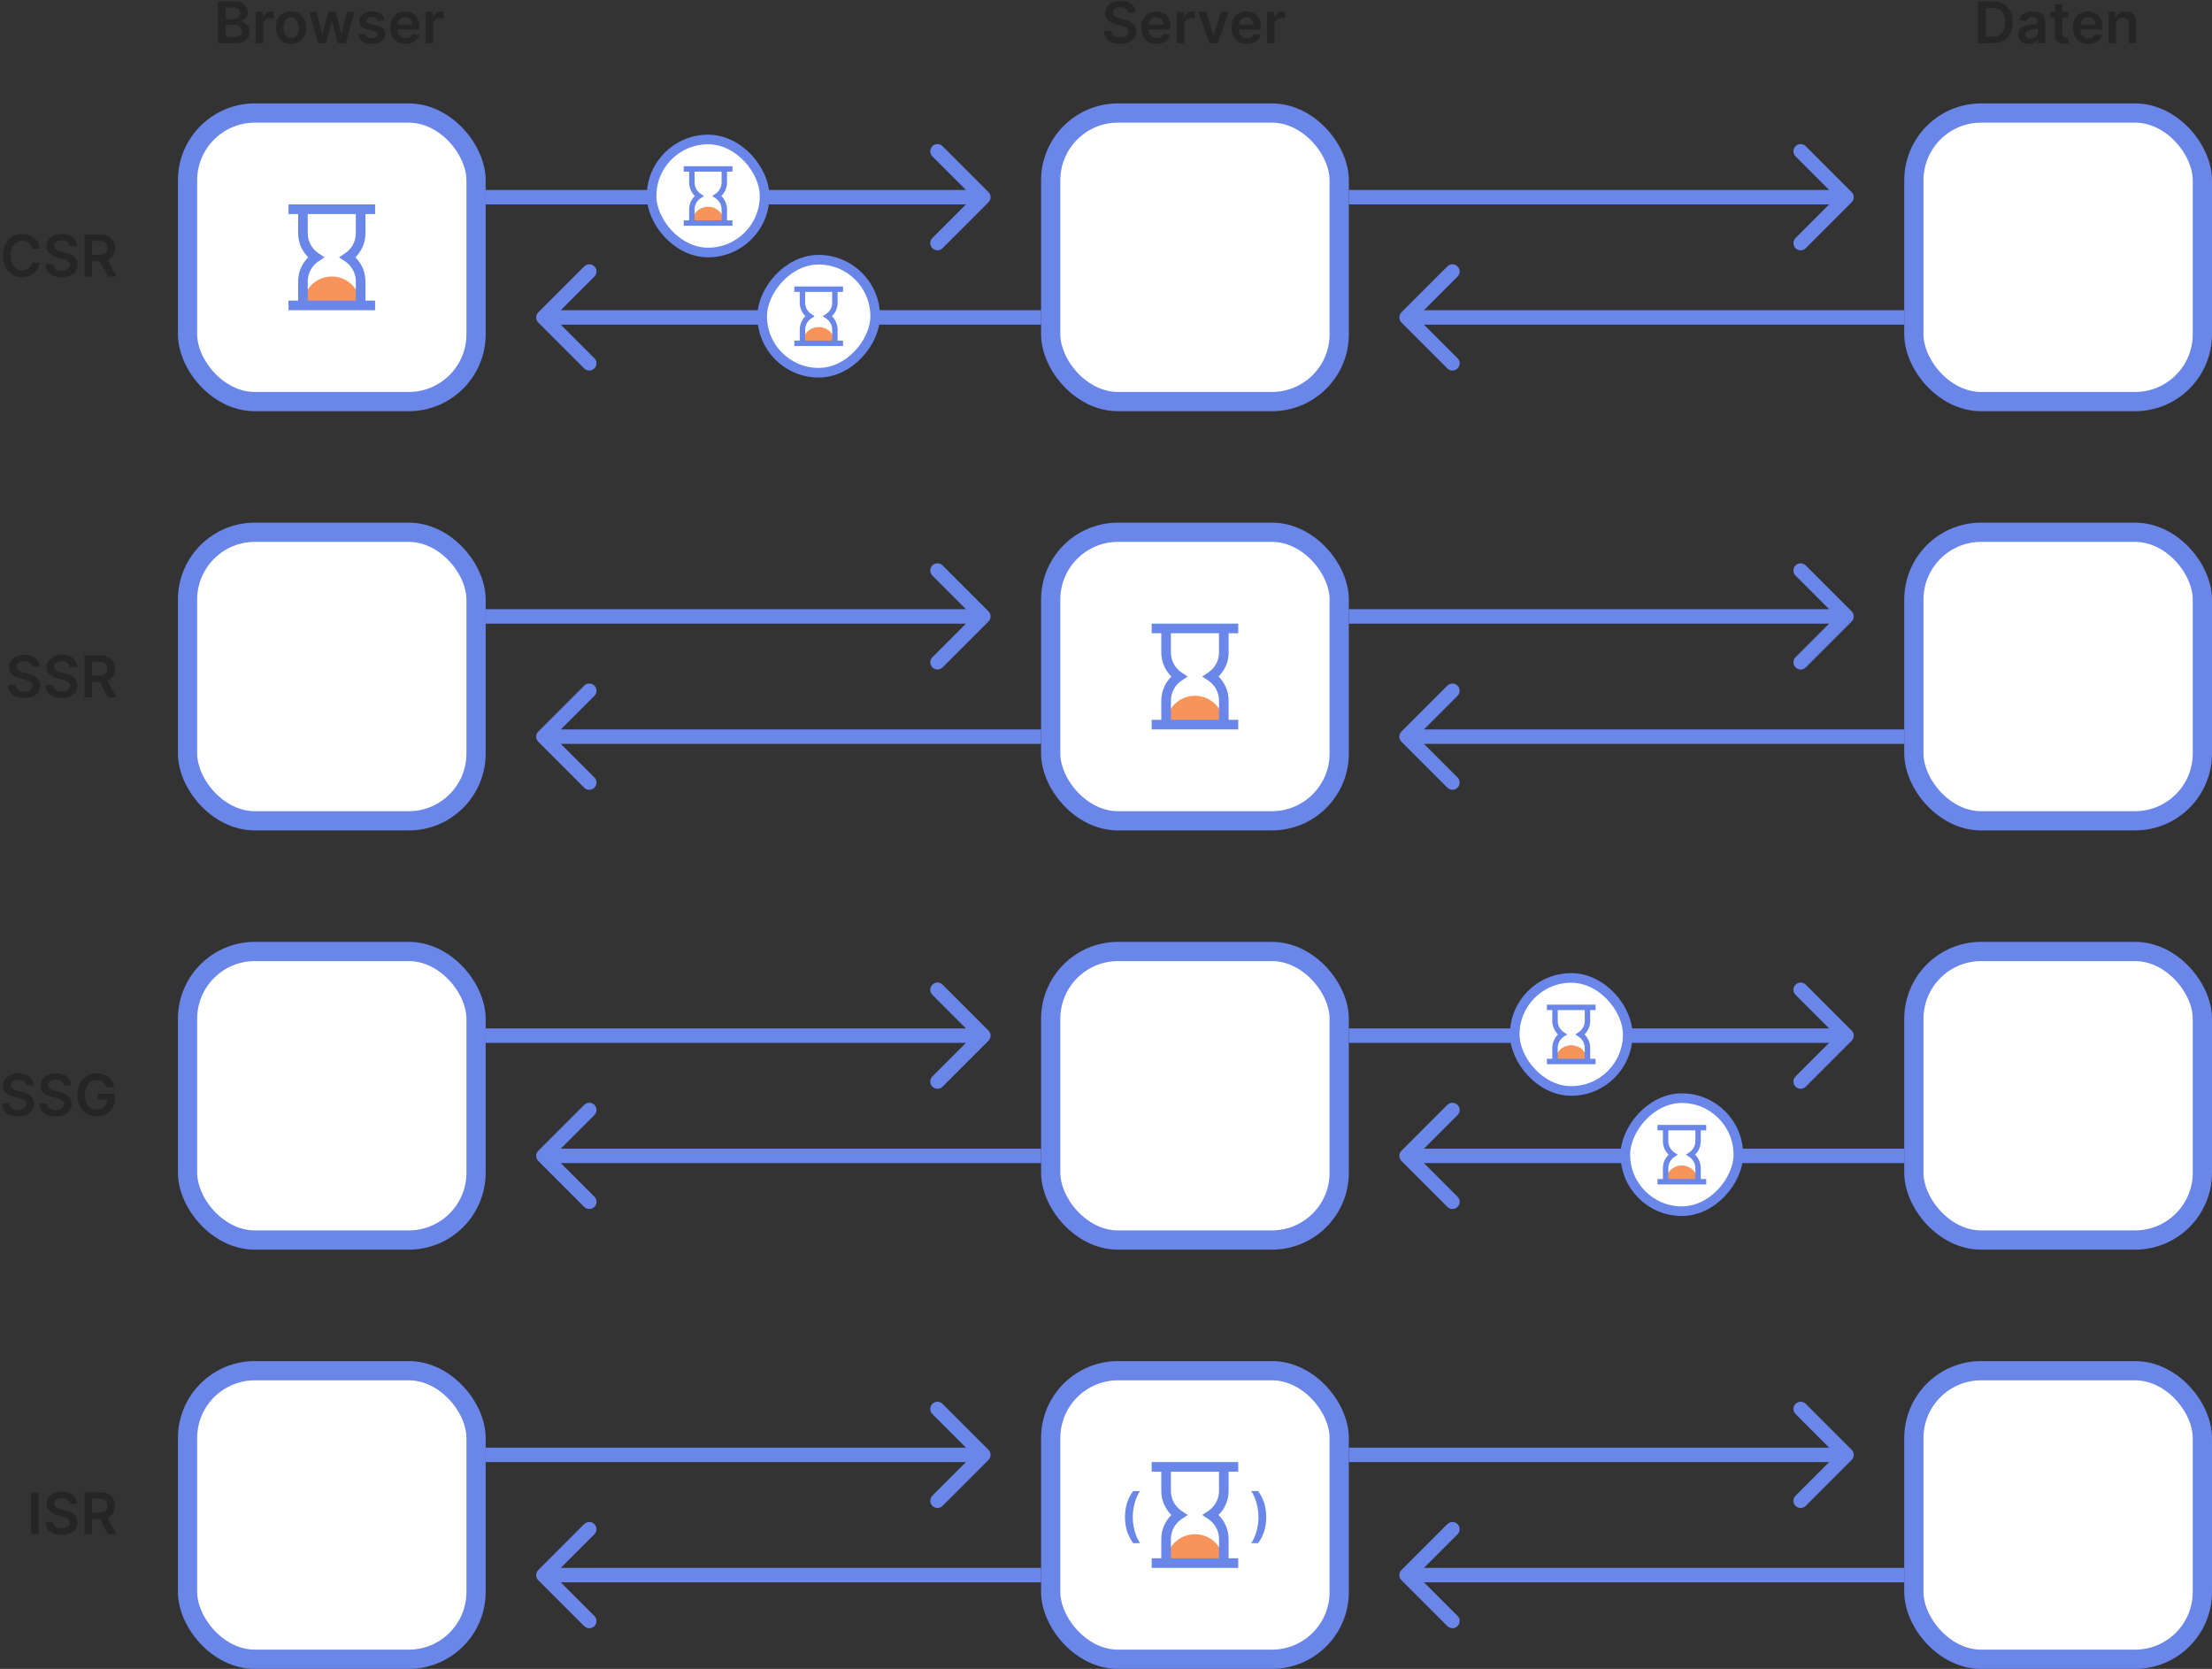 <?xml version="1.0" encoding="utf-8"?>
<svg xmlns="http://www.w3.org/2000/svg" width="920" height="694" viewBox="0 0 920 694" fill="none">
<rect x="0" y="0" width="920" height="694" fill="#333333" stroke="none"/>
<g clip-path="url(#clip0_624_644)">
<path d="M16.631 103.435H13.443C13.352 102.912 13.185 102.449 12.94 102.045C12.696 101.636 12.392 101.29 12.028 101.006C11.665 100.722 11.25 100.509 10.784 100.366C10.324 100.219 9.827 100.145 9.293 100.145C8.344 100.145 7.503 100.384 6.77 100.861C6.037 101.332 5.463 102.026 5.048 102.94C4.634 103.849 4.426 104.96 4.426 106.273C4.426 107.608 4.634 108.733 5.048 109.648C5.469 110.557 6.043 111.244 6.77 111.71C7.503 112.17 8.341 112.401 9.284 112.401C9.807 112.401 10.296 112.332 10.75 112.196C11.21 112.054 11.622 111.847 11.986 111.574C12.355 111.301 12.665 110.966 12.915 110.568C13.171 110.17 13.347 109.716 13.443 109.205L16.631 109.222C16.511 110.051 16.253 110.83 15.855 111.557C15.463 112.284 14.949 112.926 14.312 113.483C13.676 114.034 12.932 114.466 12.079 114.778C11.227 115.085 10.281 115.239 9.241 115.239C7.707 115.239 6.338 114.884 5.134 114.173C3.929 113.463 2.98 112.438 2.287 111.097C1.594 109.756 1.247 108.148 1.247 106.273C1.247 104.392 1.597 102.784 2.295 101.449C2.994 100.108 3.946 99.082 5.151 98.372C6.355 97.662 7.719 97.307 9.241 97.307C10.213 97.307 11.117 97.443 11.952 97.716C12.787 97.989 13.531 98.389 14.185 98.918C14.838 99.44 15.375 100.082 15.796 100.844C16.222 101.599 16.5 102.463 16.631 103.435ZM29.012 102.344C28.933 101.599 28.597 101.02 28.006 100.605C27.421 100.19 26.66 99.983 25.722 99.983C25.063 99.983 24.498 100.082 24.026 100.281C23.555 100.48 23.194 100.75 22.944 101.091C22.694 101.432 22.566 101.821 22.56 102.259C22.56 102.622 22.643 102.937 22.808 103.205C22.978 103.472 23.208 103.699 23.498 103.886C23.788 104.068 24.109 104.222 24.461 104.347C24.813 104.472 25.168 104.577 25.526 104.662L27.163 105.071C27.822 105.224 28.455 105.432 29.063 105.693C29.677 105.955 30.225 106.284 30.708 106.682C31.197 107.08 31.583 107.56 31.867 108.122C32.151 108.685 32.293 109.344 32.293 110.099C32.293 111.122 32.032 112.023 31.509 112.801C30.986 113.574 30.231 114.179 29.242 114.616C28.259 115.048 27.069 115.264 25.671 115.264C24.313 115.264 23.134 115.054 22.134 114.634C21.14 114.213 20.361 113.599 19.799 112.793C19.242 111.986 18.941 111.003 18.896 109.844H22.006C22.052 110.452 22.239 110.957 22.569 111.361C22.898 111.764 23.327 112.065 23.856 112.264C24.39 112.463 24.986 112.562 25.646 112.562C26.333 112.562 26.935 112.46 27.452 112.256C27.975 112.045 28.384 111.756 28.68 111.386C28.975 111.011 29.126 110.574 29.131 110.074C29.126 109.619 28.992 109.244 28.731 108.949C28.47 108.648 28.103 108.398 27.631 108.199C27.166 107.994 26.62 107.812 25.995 107.653L24.009 107.142C22.572 106.773 21.435 106.213 20.6 105.463C19.771 104.707 19.356 103.705 19.356 102.455C19.356 101.426 19.634 100.526 20.191 99.753C20.754 98.98 21.518 98.381 22.484 97.954C23.45 97.523 24.543 97.307 25.765 97.307C27.004 97.307 28.089 97.523 29.021 97.954C29.958 98.381 30.694 98.974 31.228 99.736C31.762 100.491 32.038 101.361 32.055 102.344H29.012ZM35.112 115V97.546H41.658C42.999 97.546 44.124 97.778 45.033 98.244C45.947 98.71 46.638 99.364 47.104 100.205C47.575 101.04 47.811 102.014 47.811 103.128C47.811 104.247 47.572 105.219 47.095 106.043C46.624 106.861 45.928 107.494 45.007 107.943C44.087 108.386 42.956 108.608 41.615 108.608H36.953V105.983H41.189C41.973 105.983 42.615 105.875 43.115 105.659C43.615 105.437 43.984 105.116 44.223 104.696C44.467 104.27 44.59 103.747 44.59 103.128C44.59 102.509 44.467 101.98 44.223 101.543C43.979 101.099 43.606 100.764 43.106 100.537C42.606 100.304 41.962 100.188 41.172 100.188H38.274V115H35.112ZM44.129 107.091L48.45 115H44.922L40.678 107.091H44.129Z" fill="#252525"/>
<rect x="796" y="47" width="120" height="120" rx="28" fill="white"/>
<rect x="796" y="47" width="120" height="120" rx="28" stroke="#6986E8" stroke-width="8"/>
<path d="M770.121 84.121C771.293 82.95 771.293 81.05 770.121 79.879L751.029 60.787C749.858 59.615 747.958 59.615 746.787 60.787C745.615 61.958 745.615 63.858 746.787 65.029L763.757 82L746.787 98.971C745.615 100.142 745.615 102.042 746.787 103.213C747.958 104.385 749.858 104.385 751.029 103.213L770.121 84.121ZM561 85H768V79H561V85Z" fill="#6986E8"/>
<path d="M582.879 134.121C581.707 132.95 581.707 131.05 582.879 129.879L601.971 110.787C603.142 109.615 605.042 109.615 606.213 110.787C607.385 111.958 607.385 113.858 606.213 115.029L589.243 132L606.213 148.971C607.385 150.142 607.385 152.042 606.213 153.213C605.042 154.385 603.142 154.385 601.971 153.213L582.879 134.121ZM792 135H585V129H792V135Z" fill="#6986E8"/>
<rect x="437" y="47" width="120" height="120" rx="28" fill="white"/>
<rect x="437" y="47" width="120" height="120" rx="28" stroke="#6986E8" stroke-width="8"/>
<path d="M411.121 84.121C412.293 82.95 412.293 81.05 411.121 79.879L392.029 60.787C390.858 59.615 388.958 59.615 387.787 60.787C386.615 61.958 386.615 63.858 387.787 65.029L404.757 82L387.787 98.971C386.615 100.142 386.615 102.042 387.787 103.213C388.958 104.385 390.858 104.385 392.029 103.213L411.121 84.121ZM202 85H409V79H202V85Z" fill="#6986E8"/>
<rect x="271" y="58" width="47" height="47" rx="23.5" fill="white"/>
<rect x="271" y="58" width="47" height="47" rx="23.5" stroke="#6986E8" stroke-width="4"/>
<path d="M294.5 86C290.772 86 287.75 89.022 287.75 92.75H301.25C301.25 89.022 298.228 86 294.5 86Z" fill="#F8935A"/>
<path d="M302.375 92.75H300.125V87.125C300.125 85.237 299.183 83.484 297.606 82.437L296.195 81.5L297.606 80.563C299.183 79.516 300.125 77.763 300.125 75.875V70.25H302.375V75.875C302.375 78.016 301.51 80.032 300.009 81.5C301.51 82.968 302.375 84.984 302.375 87.125V92.75Z" fill="#6986E8"/>
<path d="M288.875 92.75H286.625V87.125C286.625 84.984 287.49 82.968 288.991 81.5C287.49 80.032 286.625 78.016 286.625 75.875V70.25H288.875V75.875C288.875 77.763 289.817 79.516 291.394 80.563L292.805 81.5L291.394 82.437C289.817 83.484 288.875 85.237 288.875 87.125V92.75Z" fill="#6986E8"/>
<path d="M304.625 69.125H284.375V71.375H304.625V69.125Z" fill="#6986E8"/>
<path d="M304.625 91.625H284.375V93.875H304.625V91.625Z" fill="#6986E8"/>
<path d="M223.879 134.121C222.707 132.95 222.707 131.05 223.879 129.879L242.971 110.787C244.142 109.615 246.042 109.615 247.213 110.787C248.385 111.958 248.385 113.858 247.213 115.029L230.243 132L247.213 148.971C248.385 150.142 248.385 152.042 247.213 153.213C246.042 154.385 244.142 154.385 242.971 153.213L223.879 134.121ZM433 135H226V129H433V135Z" fill="#6986E8"/>
<rect x="-2" y="2" width="47" height="47" rx="23.5" transform="matrix(-1 0 0 1 362 106)" fill="white"/>
<rect x="-2" y="2" width="47" height="47" rx="23.5" transform="matrix(-1 0 0 1 362 106)" stroke="#6986E8" stroke-width="4"/>
<path d="M340.5 136C344.228 136 347.25 139.022 347.25 142.75H333.75C333.75 139.022 336.772 136 340.5 136Z" fill="#F8935A"/>
<path d="M332.625 142.75H334.875V137.125C334.875 135.237 335.817 133.484 337.394 132.437L338.805 131.5L337.394 130.563C335.817 129.516 334.875 127.763 334.875 125.875V120.25H332.625V125.875C332.625 128.016 333.49 130.032 334.991 131.5C333.49 132.968 332.625 134.984 332.625 137.125V142.75Z" fill="#6986E8"/>
<path d="M346.125 142.75H348.375V137.125C348.375 134.984 347.51 132.968 346.009 131.5C347.51 130.032 348.375 128.016 348.375 125.875V120.25H346.125V125.875C346.125 127.763 345.183 129.516 343.606 130.563L342.195 131.5L343.606 132.437C345.183 133.484 346.125 135.237 346.125 137.125V142.75Z" fill="#6986E8"/>
<path d="M330.375 119.125H350.625V121.375H330.375V119.125Z" fill="#6986E8"/>
<path d="M330.375 141.625H350.625V143.875H330.375V141.625Z" fill="#6986E8"/>
<rect x="78" y="47" width="120" height="120" rx="28" fill="white"/>
<rect x="78" y="47" width="120" height="120" rx="28" stroke="#6986E8" stroke-width="8"/>
<path d="M138 115C131.372 115 126 120.372 126 127H150C150 120.372 144.628 115 138 115Z" fill="#F8935A"/>
<path d="M152 127H148V117C148 113.644 146.326 110.528 143.522 108.666L141.014 107L143.522 105.334C146.326 103.472 148 100.356 148 97V87H152V97C152 100.806 150.462 104.39 147.794 107C150.462 109.61 152 113.194 152 117V127Z" fill="#6986E8"/>
<path d="M128 127H124V117C124 113.194 125.538 109.61 128.206 107C125.538 104.39 124 100.806 124 97V87H128V97C128 100.356 129.674 103.472 132.478 105.334L134.986 107L132.478 108.666C129.674 110.528 128 113.644 128 117V127Z" fill="#6986E8"/>
<path d="M156 85H120V89H156V85Z" fill="#6986E8"/>
<path d="M156 125H120V129H156V125Z" fill="#6986E8"/>
<path d="M13.426 277.344C13.347 276.599 13.011 276.02 12.421 275.605C11.835 275.19 11.074 274.983 10.136 274.983C9.477 274.983 8.912 275.082 8.44 275.281C7.969 275.48 7.608 275.75 7.358 276.091C7.108 276.432 6.98 276.821 6.974 277.259C6.974 277.622 7.057 277.937 7.222 278.205C7.392 278.472 7.622 278.699 7.912 278.886C8.202 279.068 8.523 279.222 8.875 279.347C9.227 279.472 9.582 279.577 9.94 279.662L11.577 280.071C12.236 280.224 12.869 280.432 13.477 280.693C14.091 280.955 14.639 281.284 15.122 281.682C15.611 282.08 15.997 282.56 16.281 283.122C16.565 283.685 16.707 284.344 16.707 285.099C16.707 286.122 16.446 287.023 15.923 287.801C15.401 288.574 14.645 289.179 13.656 289.616C12.673 290.048 11.483 290.264 10.085 290.264C8.727 290.264 7.548 290.054 6.548 289.634C5.554 289.213 4.776 288.599 4.213 287.793C3.656 286.986 3.355 286.003 3.31 284.844H6.42C6.466 285.452 6.653 285.957 6.983 286.361C7.312 286.764 7.741 287.065 8.27 287.264C8.804 287.463 9.401 287.562 10.06 287.562C10.747 287.562 11.349 287.46 11.867 287.256C12.389 287.045 12.798 286.756 13.094 286.386C13.389 286.011 13.54 285.574 13.546 285.074C13.54 284.619 13.406 284.244 13.145 283.949C12.883 283.648 12.517 283.398 12.046 283.199C11.579 282.994 11.034 282.812 10.409 282.653L8.423 282.142C6.986 281.773 5.849 281.213 5.014 280.463C4.185 279.707 3.77 278.705 3.77 277.455C3.77 276.426 4.048 275.526 4.605 274.753C5.168 273.98 5.932 273.381 6.898 272.955C7.864 272.523 8.957 272.307 10.179 272.307C11.418 272.307 12.503 272.523 13.435 272.955C14.372 273.381 15.108 273.974 15.642 274.736C16.176 275.491 16.452 276.361 16.469 277.344H13.426ZM29.012 277.344C28.933 276.599 28.597 276.02 28.006 275.605C27.421 275.19 26.66 274.983 25.722 274.983C25.063 274.983 24.498 275.082 24.026 275.281C23.555 275.48 23.194 275.75 22.944 276.091C22.694 276.432 22.566 276.821 22.56 277.259C22.56 277.622 22.643 277.937 22.808 278.205C22.978 278.472 23.208 278.699 23.498 278.886C23.788 279.068 24.109 279.222 24.461 279.347C24.813 279.472 25.168 279.577 25.526 279.662L27.163 280.071C27.822 280.224 28.455 280.432 29.063 280.693C29.677 280.955 30.225 281.284 30.708 281.682C31.197 282.08 31.583 282.56 31.867 283.122C32.151 283.685 32.293 284.344 32.293 285.099C32.293 286.122 32.032 287.023 31.509 287.801C30.986 288.574 30.231 289.179 29.242 289.616C28.259 290.048 27.069 290.264 25.671 290.264C24.313 290.264 23.134 290.054 22.134 289.634C21.14 289.213 20.361 288.599 19.799 287.793C19.242 286.986 18.941 286.003 18.896 284.844H22.006C22.052 285.452 22.239 285.957 22.569 286.361C22.898 286.764 23.327 287.065 23.856 287.264C24.39 287.463 24.986 287.562 25.646 287.562C26.333 287.562 26.935 287.46 27.452 287.256C27.975 287.045 28.384 286.756 28.68 286.386C28.975 286.011 29.126 285.574 29.131 285.074C29.126 284.619 28.992 284.244 28.731 283.949C28.47 283.648 28.103 283.398 27.631 283.199C27.166 282.994 26.62 282.812 25.995 282.653L24.009 282.142C22.572 281.773 21.435 281.213 20.6 280.463C19.771 279.707 19.356 278.705 19.356 277.455C19.356 276.426 19.634 275.526 20.191 274.753C20.754 273.98 21.518 273.381 22.484 272.955C23.45 272.523 24.543 272.307 25.765 272.307C27.004 272.307 28.089 272.523 29.021 272.955C29.958 273.381 30.694 273.974 31.228 274.736C31.762 275.491 32.038 276.361 32.055 277.344H29.012ZM35.112 290V272.545H41.658C42.999 272.545 44.124 272.778 45.033 273.244C45.947 273.71 46.638 274.364 47.104 275.205C47.575 276.04 47.811 277.014 47.811 278.128C47.811 279.247 47.572 280.219 47.095 281.043C46.624 281.861 45.928 282.494 45.007 282.943C44.087 283.386 42.956 283.608 41.615 283.608H36.953V280.983H41.189C41.973 280.983 42.615 280.875 43.115 280.659C43.615 280.437 43.984 280.116 44.223 279.696C44.467 279.27 44.59 278.747 44.59 278.128C44.59 277.509 44.467 276.98 44.223 276.543C43.979 276.099 43.606 275.764 43.106 275.537C42.606 275.304 41.962 275.188 41.172 275.188H38.274V290H35.112ZM44.129 282.091L48.45 290H44.922L40.678 282.091H44.129Z" fill="#252525"/>
<rect x="796" y="221.333" width="120" height="120" rx="28" fill="white"/>
<rect x="796" y="221.333" width="120" height="120" rx="28" stroke="#6986E8" stroke-width="8"/>
<path d="M770.121 258.455C771.293 257.283 771.293 255.384 770.121 254.212L751.029 235.12C749.858 233.949 747.958 233.949 746.787 235.12C745.615 236.292 745.615 238.191 746.787 239.363L763.757 256.333L746.787 273.304C745.615 274.475 745.615 276.375 746.787 277.547C747.958 278.718 749.858 278.718 751.029 277.547L770.121 258.455ZM561 259.333H768V253.333H561V259.333Z" fill="#6986E8"/>
<path d="M582.879 308.455C581.707 307.283 581.707 305.384 582.879 304.212L601.971 285.12C603.142 283.949 605.042 283.949 606.213 285.12C607.385 286.292 607.385 288.191 606.213 289.363L589.243 306.333L606.213 323.304C607.385 324.475 607.385 326.375 606.213 327.547C605.042 328.718 603.142 328.718 601.971 327.547L582.879 308.455ZM792 309.333H585V303.333H792V309.333Z" fill="#6986E8"/>
<rect x="437" y="221.333" width="120" height="120" rx="28" fill="white"/>
<rect x="437" y="221.333" width="120" height="120" rx="28" stroke="#6986E8" stroke-width="8"/>
<path d="M497 289.333C490.372 289.333 485 294.705 485 301.333H509C509 294.705 503.628 289.333 497 289.333Z" fill="#F8935A"/>
<path d="M511 301.333H507V291.333C507 287.977 505.326 284.861 502.522 282.999L500.014 281.333L502.522 279.667C505.326 277.805 507 274.689 507 271.333V261.333H511V271.333C511 275.139 509.462 278.723 506.794 281.333C509.462 283.943 511 287.527 511 291.333V301.333Z" fill="#6986E8"/>
<path d="M487 301.333H483V291.333C483 287.527 484.538 283.943 487.206 281.333C484.538 278.723 483 275.139 483 271.333V261.333H487V271.333C487 274.689 488.674 277.805 491.478 279.667L493.986 281.333L491.478 282.999C488.674 284.861 487 287.977 487 291.333V301.333Z" fill="#6986E8"/>
<path d="M515 259.333H479V263.333H515V259.333Z" fill="#6986E8"/>
<path d="M515 299.333H479V303.333H515V299.333Z" fill="#6986E8"/>
<path d="M411.121 258.455C412.293 257.283 412.293 255.384 411.121 254.212L392.029 235.12C390.858 233.949 388.958 233.949 387.787 235.12C386.615 236.292 386.615 238.191 387.787 239.363L404.757 256.333L387.787 273.304C386.615 274.475 386.615 276.375 387.787 277.547C388.958 278.718 390.858 278.718 392.029 277.547L411.121 258.455ZM202 259.333H409V253.333H202V259.333Z" fill="#6986E8"/>
<path d="M223.879 308.455C222.707 307.283 222.707 305.384 223.879 304.212L242.971 285.12C244.142 283.949 246.042 283.949 247.213 285.12C248.385 286.292 248.385 288.191 247.213 289.363L230.243 306.333L247.213 323.304C248.385 324.475 248.385 326.375 247.213 327.547C246.042 328.718 244.142 328.718 242.971 327.547L223.879 308.455ZM433 309.333H226V303.333H433V309.333Z" fill="#6986E8"/>
<rect x="78" y="221.333" width="120" height="120" rx="28" fill="white"/>
<rect x="78" y="221.333" width="120" height="120" rx="28" stroke="#6986E8" stroke-width="8"/>
<path d="M10.918 451.344C10.839 450.599 10.504 450.02 9.913 449.605C9.327 449.19 8.566 448.983 7.629 448.983C6.969 448.983 6.404 449.082 5.933 449.281C5.461 449.48 5.1 449.75 4.85 450.091C4.6 450.432 4.472 450.821 4.467 451.259C4.467 451.622 4.549 451.937 4.714 452.205C4.884 452.472 5.114 452.699 5.404 452.886C5.694 453.068 6.015 453.222 6.367 453.347C6.719 453.472 7.075 453.577 7.433 453.662L9.069 454.071C9.728 454.224 10.361 454.432 10.97 454.693C11.583 454.955 12.131 455.284 12.614 455.682C13.103 456.08 13.489 456.56 13.773 457.122C14.057 457.685 14.2 458.344 14.2 459.099C14.2 460.122 13.938 461.023 13.415 461.801C12.893 462.574 12.137 463.179 11.148 463.616C10.165 464.048 8.975 464.264 7.577 464.264C6.219 464.264 5.04 464.054 4.04 463.634C3.046 463.213 2.268 462.599 1.705 461.793C1.148 460.986 0.847 460.003 0.802 458.844H3.913C3.958 459.452 4.146 459.957 4.475 460.361C4.805 460.764 5.234 461.065 5.762 461.264C6.296 461.463 6.893 461.562 7.552 461.562C8.239 461.562 8.842 461.46 9.359 461.256C9.881 461.045 10.29 460.756 10.586 460.386C10.881 460.011 11.032 459.574 11.038 459.074C11.032 458.619 10.898 458.244 10.637 457.949C10.376 457.648 10.009 457.398 9.538 457.199C9.072 456.994 8.526 456.812 7.901 456.653L5.915 456.142C4.478 455.773 3.342 455.213 2.506 454.463C1.677 453.707 1.262 452.705 1.262 451.455C1.262 450.426 1.54 449.526 2.097 448.753C2.66 447.98 3.424 447.381 4.39 446.955C5.356 446.523 6.45 446.307 7.671 446.307C8.91 446.307 9.995 446.523 10.927 446.955C11.864 447.381 12.6 447.974 13.134 448.736C13.668 449.491 13.944 450.361 13.961 451.344H10.918ZM26.504 451.344C26.425 450.599 26.09 450.02 25.499 449.605C24.913 449.19 24.152 448.983 23.215 448.983C22.555 448.983 21.99 449.082 21.518 449.281C21.047 449.48 20.686 449.75 20.436 450.091C20.186 450.432 20.058 450.821 20.053 451.259C20.053 451.622 20.135 451.937 20.3 452.205C20.47 452.472 20.7 452.699 20.99 452.886C21.28 453.068 21.601 453.222 21.953 453.347C22.305 453.472 22.66 453.577 23.018 453.662L24.655 454.071C25.314 454.224 25.947 454.432 26.555 454.693C27.169 454.955 27.717 455.284 28.2 455.682C28.689 456.08 29.075 456.56 29.359 457.122C29.643 457.685 29.785 458.344 29.785 459.099C29.785 460.122 29.524 461.023 29.001 461.801C28.479 462.574 27.723 463.179 26.734 463.616C25.751 464.048 24.561 464.264 23.163 464.264C21.805 464.264 20.626 464.054 19.626 463.634C18.632 463.213 17.854 462.599 17.291 461.793C16.734 460.986 16.433 460.003 16.388 458.844H19.499C19.544 459.452 19.732 459.957 20.061 460.361C20.391 460.764 20.82 461.065 21.348 461.264C21.882 461.463 22.479 461.562 23.138 461.562C23.825 461.562 24.428 461.46 24.945 461.256C25.467 461.045 25.876 460.756 26.172 460.386C26.467 460.011 26.618 459.574 26.624 459.074C26.618 458.619 26.484 458.244 26.223 457.949C25.962 457.648 25.595 457.398 25.124 457.199C24.658 456.994 24.112 456.812 23.487 456.653L21.501 456.142C20.064 455.773 18.928 455.213 18.092 454.463C17.263 453.707 16.848 452.705 16.848 451.455C16.848 450.426 17.126 449.526 17.683 448.753C18.246 447.98 19.01 447.381 19.976 446.955C20.942 446.523 22.035 446.307 23.257 446.307C24.496 446.307 25.581 446.523 26.513 446.955C27.45 447.381 28.186 447.974 28.72 448.736C29.254 449.491 29.53 450.361 29.547 451.344H26.504ZM44.298 452.119C44.156 451.659 43.959 451.247 43.709 450.884C43.465 450.514 43.17 450.199 42.823 449.938C42.482 449.676 42.09 449.48 41.647 449.349C41.204 449.213 40.721 449.145 40.198 449.145C39.261 449.145 38.425 449.381 37.693 449.852C36.959 450.324 36.383 451.017 35.962 451.932C35.548 452.841 35.34 453.949 35.34 455.256C35.34 456.574 35.548 457.69 35.962 458.605C36.377 459.52 36.954 460.216 37.693 460.693C38.431 461.165 39.289 461.401 40.266 461.401C41.153 461.401 41.92 461.23 42.568 460.889C43.221 460.548 43.724 460.065 44.076 459.44C44.428 458.81 44.604 458.071 44.604 457.224L45.32 457.335H40.582V454.864H47.664V456.96C47.664 458.455 47.346 459.747 46.709 460.838C46.073 461.929 45.198 462.77 44.084 463.361C42.971 463.946 41.693 464.239 40.249 464.239C38.641 464.239 37.229 463.878 36.014 463.156C34.803 462.429 33.857 461.398 33.175 460.062C32.499 458.722 32.161 457.131 32.161 455.29C32.161 453.881 32.36 452.622 32.758 451.514C33.161 450.406 33.724 449.466 34.445 448.693C35.167 447.915 36.014 447.324 36.985 446.92C37.957 446.511 39.014 446.307 40.156 446.307C41.121 446.307 42.022 446.449 42.857 446.733C43.693 447.011 44.434 447.409 45.082 447.926C45.735 448.443 46.272 449.057 46.693 449.767C47.113 450.477 47.389 451.261 47.519 452.119H44.298Z" fill="#252525"/>
<rect x="796" y="395.667" width="120" height="120" rx="28" fill="white"/>
<rect x="796" y="395.667" width="120" height="120" rx="28" stroke="#6986E8" stroke-width="8"/>
<path d="M770.121 432.788C771.293 431.616 771.293 429.717 770.121 428.545L751.029 409.453C749.858 408.282 747.958 408.282 746.787 409.453C745.615 410.625 745.615 412.524 746.787 413.696L763.757 430.667L746.787 447.637C745.615 448.809 745.615 450.708 746.787 451.88C747.958 453.051 749.858 453.051 751.029 451.88L770.121 432.788ZM561 433.667H768V427.667H561V433.667Z" fill="#6986E8"/>
<rect x="630" y="406.667" width="47" height="47" rx="23.5" fill="white"/>
<rect x="630" y="406.667" width="47" height="47" rx="23.5" stroke="#6986E8" stroke-width="4"/>
<path d="M653.5 434.667C649.772 434.667 646.75 437.688 646.75 441.417H660.25C660.25 437.688 657.228 434.667 653.5 434.667Z" fill="#F8935A"/>
<path d="M661.375 441.417H659.125V435.792C659.125 433.904 658.183 432.151 656.606 431.104L655.195 430.167L656.606 429.23C658.183 428.182 659.125 426.429 659.125 424.542V418.917H661.375V424.542C661.375 426.683 660.51 428.699 659.009 430.167C660.51 431.635 661.375 433.651 661.375 435.792V441.417Z" fill="#6986E8"/>
<path d="M647.875 441.417H645.625V435.792C645.625 433.651 646.49 431.635 647.991 430.167C646.49 428.699 645.625 426.683 645.625 424.542V418.917H647.875V424.542C647.875 426.429 648.817 428.182 650.394 429.23L651.805 430.167L650.394 431.104C648.817 432.151 647.875 433.904 647.875 435.792V441.417Z" fill="#6986E8"/>
<path d="M663.625 417.792H643.375V420.042H663.625V417.792Z" fill="#6986E8"/>
<path d="M663.625 440.292H643.375V442.542H663.625V440.292Z" fill="#6986E8"/>
<path d="M582.879 482.788C581.707 481.616 581.707 479.717 582.879 478.545L601.971 459.453C603.142 458.282 605.042 458.282 606.213 459.453C607.385 460.625 607.385 462.524 606.213 463.696L589.243 480.667L606.213 497.637C607.385 498.809 607.385 500.708 606.213 501.88C605.042 503.051 603.142 503.051 601.971 501.88L582.879 482.788ZM792 483.667H585V477.667H792V483.667Z" fill="#6986E8"/>
<rect x="-2" y="2" width="47" height="47" rx="23.5" transform="matrix(-1 0 0 1 721 454.667)" fill="white"/>
<rect x="-2" y="2" width="47" height="47" rx="23.5" transform="matrix(-1 0 0 1 721 454.667)" stroke="#6986E8" stroke-width="4"/>
<path d="M699.5 484.667C703.228 484.667 706.25 487.688 706.25 491.417H692.75C692.75 487.688 695.772 484.667 699.5 484.667Z" fill="#F8935A"/>
<path d="M691.625 491.417H693.875V485.792C693.875 483.904 694.817 482.151 696.394 481.104L697.805 480.167L696.394 479.23C694.817 478.182 693.875 476.429 693.875 474.542V468.917H691.625V474.542C691.625 476.683 692.49 478.699 693.991 480.167C692.49 481.635 691.625 483.651 691.625 485.792V491.417Z" fill="#6986E8"/>
<path d="M705.125 491.417H707.375V485.792C707.375 483.651 706.51 481.635 705.009 480.167C706.51 478.699 707.375 476.683 707.375 474.542V468.917H705.125V474.542C705.125 476.429 704.183 478.182 702.606 479.23L701.195 480.167L702.606 481.104C704.183 482.151 705.125 483.904 705.125 485.792V491.417Z" fill="#6986E8"/>
<path d="M689.375 467.792H709.625V470.042H689.375V467.792Z" fill="#6986E8"/>
<path d="M689.375 490.292H709.625V492.542H689.375V490.292Z" fill="#6986E8"/>
<rect x="437" y="395.667" width="120" height="120" rx="28" fill="white"/>
<rect x="437" y="395.667" width="120" height="120" rx="28" stroke="#6986E8" stroke-width="8"/>
<path d="M411.121 432.788C412.293 431.616 412.293 429.717 411.121 428.545L392.029 409.453C390.858 408.282 388.958 408.282 387.787 409.453C386.615 410.625 386.615 412.524 387.787 413.696L404.757 430.667L387.787 447.637C386.615 448.809 386.615 450.708 387.787 451.88C388.958 453.051 390.858 453.051 392.029 451.88L411.121 432.788ZM202 433.667H409V427.667H202V433.667Z" fill="#6986E8"/>
<path d="M223.879 482.788C222.707 481.616 222.707 479.717 223.879 478.545L242.971 459.453C244.142 458.282 246.042 458.282 247.213 459.453C248.385 460.625 248.385 462.524 247.213 463.696L230.243 480.667L247.213 497.637C248.385 498.809 248.385 500.708 247.213 501.88C246.042 503.051 244.142 503.051 242.971 501.88L223.879 482.788ZM433 483.667H226V477.667H433V483.667Z" fill="#6986E8"/>
<rect x="78" y="395.667" width="120" height="120" rx="28" fill="white"/>
<rect x="78" y="395.667" width="120" height="120" rx="28" stroke="#6986E8" stroke-width="8"/>
<path d="M16.102 620.545V638H12.94V620.545H16.102ZM29.012 625.344C28.933 624.599 28.597 624.02 28.006 623.605C27.421 623.19 26.66 622.983 25.722 622.983C25.063 622.983 24.498 623.082 24.026 623.281C23.555 623.48 23.194 623.75 22.944 624.091C22.694 624.432 22.566 624.821 22.56 625.259C22.56 625.622 22.643 625.937 22.808 626.205C22.978 626.472 23.208 626.699 23.498 626.886C23.788 627.068 24.109 627.222 24.461 627.347C24.813 627.472 25.168 627.577 25.526 627.662L27.163 628.071C27.822 628.224 28.455 628.432 29.063 628.693C29.677 628.955 30.225 629.284 30.708 629.682C31.197 630.08 31.583 630.56 31.867 631.122C32.151 631.685 32.293 632.344 32.293 633.099C32.293 634.122 32.032 635.023 31.509 635.801C30.986 636.574 30.231 637.179 29.242 637.616C28.259 638.048 27.069 638.264 25.671 638.264C24.313 638.264 23.134 638.054 22.134 637.634C21.14 637.213 20.361 636.599 19.799 635.793C19.242 634.986 18.941 634.003 18.896 632.844H22.006C22.052 633.452 22.239 633.957 22.569 634.361C22.898 634.764 23.327 635.065 23.856 635.264C24.39 635.463 24.986 635.562 25.646 635.562C26.333 635.562 26.935 635.46 27.452 635.256C27.975 635.045 28.384 634.756 28.68 634.386C28.975 634.011 29.126 633.574 29.131 633.074C29.126 632.619 28.992 632.244 28.731 631.949C28.47 631.648 28.103 631.398 27.631 631.199C27.166 630.994 26.62 630.812 25.995 630.653L24.009 630.142C22.572 629.773 21.435 629.213 20.6 628.463C19.771 627.707 19.356 626.705 19.356 625.455C19.356 624.426 19.634 623.526 20.191 622.753C20.754 621.98 21.518 621.381 22.484 620.955C23.45 620.523 24.543 620.307 25.765 620.307C27.004 620.307 28.089 620.523 29.021 620.955C29.958 621.381 30.694 621.974 31.228 622.736C31.762 623.491 32.038 624.361 32.055 625.344H29.012ZM35.112 638V620.545H41.658C42.999 620.545 44.124 620.778 45.033 621.244C45.947 621.71 46.638 622.364 47.104 623.205C47.575 624.04 47.811 625.014 47.811 626.128C47.811 627.247 47.572 628.219 47.095 629.043C46.624 629.861 45.928 630.494 45.007 630.943C44.087 631.386 42.956 631.608 41.615 631.608H36.953V628.983H41.189C41.973 628.983 42.615 628.875 43.115 628.659C43.615 628.437 43.984 628.116 44.223 627.696C44.467 627.27 44.59 626.747 44.59 626.128C44.59 625.509 44.467 624.98 44.223 624.543C43.979 624.099 43.606 623.764 43.106 623.537C42.606 623.304 41.962 623.188 41.172 623.188H38.274V638H35.112ZM44.129 630.091L48.45 638H44.922L40.678 630.091H44.129Z" fill="#252525"/>
<rect x="796" y="570" width="120" height="120" rx="28" fill="white"/>
<rect x="796" y="570" width="120" height="120" rx="28" stroke="#6986E8" stroke-width="8"/>
<path d="M770.121 607.121C771.293 605.95 771.293 604.05 770.121 602.879L751.029 583.787C749.858 582.615 747.958 582.615 746.787 583.787C745.615 584.958 745.615 586.858 746.787 588.029L763.757 605L746.787 621.971C745.615 623.142 745.615 625.042 746.787 626.213C747.958 627.385 749.858 627.385 751.029 626.213L770.121 607.121ZM561 608H768V602H561V608Z" fill="#6986E8"/>
<path d="M582.879 657.121C581.707 655.95 581.707 654.05 582.879 652.879L601.971 633.787C603.142 632.615 605.042 632.615 606.213 633.787C607.385 634.958 607.385 636.858 606.213 638.029L589.243 655L606.213 671.971C607.385 673.142 607.385 675.042 606.213 676.213C605.042 677.385 603.142 677.385 601.971 676.213L582.879 657.121ZM792 658H585V652H792V658Z" fill="#6986E8"/>
<rect x="437" y="570" width="120" height="120" rx="28" fill="white"/>
<rect x="437" y="570" width="120" height="120" rx="28" stroke="#6986E8" stroke-width="8"/>
<path d="M497 638C490.372 638 485 643.372 485 650H509C509 643.372 503.628 638 497 638Z" fill="#F8935A"/>
<path d="M511 650H507V640C507 636.644 505.326 633.528 502.522 631.666L500.014 630L502.522 628.334C505.326 626.472 507 623.356 507 620V610H511V620C511 623.806 509.462 627.39 506.794 630C509.462 632.61 511 636.194 511 640V650Z" fill="#6986E8"/>
<path d="M487 650H483V640C483 636.194 484.538 632.61 487.206 630C484.538 627.39 483 623.806 483 620V610H487V620C487 623.356 488.674 626.472 491.478 628.334L493.986 630L491.478 631.666C488.674 633.528 487 636.644 487 640V650Z" fill="#6986E8"/>
<path d="M515 608H479V612H515V608Z" fill="#6986E8"/>
<path d="M515 648H479V652H515V648Z" fill="#6986E8"/>
<path d="M467.907 630.884C467.907 628.753 468.188 626.795 468.751 625.011C469.319 623.222 470.163 621.568 471.282 620.051H474.188C473.756 620.614 473.353 621.304 472.978 622.122C472.603 622.935 472.276 623.827 471.998 624.798C471.725 625.764 471.509 626.767 471.35 627.807C471.197 628.847 471.12 629.872 471.12 630.884C471.12 632.23 471.254 633.594 471.521 634.974C471.793 636.355 472.16 637.634 472.62 638.81C473.086 639.991 473.609 640.957 474.188 641.707H471.282C470.163 640.19 469.319 638.54 468.751 636.756C468.188 634.966 467.907 633.009 467.907 630.884Z" fill="#6986E8"/>
<path d="M526.646 630.884C526.646 633.009 526.362 634.966 525.793 636.756C525.231 638.54 524.39 640.19 523.271 641.707H520.364C520.802 641.145 521.205 640.457 521.575 639.645C521.95 638.832 522.273 637.94 522.546 636.969C522.825 635.997 523.04 634.991 523.194 633.952C523.353 632.912 523.433 631.889 523.433 630.884C523.433 629.537 523.296 628.173 523.023 626.793C522.756 625.412 522.39 624.131 521.924 622.949C521.464 621.767 520.944 620.801 520.364 620.051H523.271C524.39 621.568 525.231 623.222 525.793 625.011C526.362 626.795 526.646 628.753 526.646 630.884Z" fill="#6986E8"/>
<path d="M411.121 607.121C412.293 605.95 412.293 604.05 411.121 602.879L392.029 583.787C390.858 582.615 388.958 582.615 387.787 583.787C386.615 584.958 386.615 586.858 387.787 588.029L404.757 605L387.787 621.971C386.615 623.142 386.615 625.042 387.787 626.213C388.958 627.385 390.858 627.385 392.029 626.213L411.121 607.121ZM202 608H409V602H202V608Z" fill="#6986E8"/>
<path d="M223.879 657.121C222.707 655.95 222.707 654.05 223.879 652.879L242.971 633.787C244.142 632.615 246.042 632.615 247.213 633.787C248.385 634.958 248.385 636.858 247.213 638.029L230.243 655L247.213 671.971C248.385 673.142 248.385 675.042 247.213 676.213C246.042 677.385 244.142 677.385 242.971 676.213L223.879 657.121ZM433 658H226V652H433V658Z" fill="#6986E8"/>
<rect x="78" y="570" width="120" height="120" rx="28" fill="white"/>
<rect x="78" y="570" width="120" height="120" rx="28" stroke="#6986E8" stroke-width="8"/>
<path d="M90.733 18V0.545H97.415C98.677 0.545 99.725 0.744 100.56 1.142C101.401 1.534 102.029 2.071 102.444 2.753C102.864 3.435 103.074 4.207 103.074 5.071C103.074 5.781 102.938 6.389 102.665 6.895C102.392 7.395 102.026 7.801 101.566 8.114C101.105 8.426 100.591 8.651 100.023 8.787V8.957C100.642 8.991 101.236 9.182 101.804 9.528C102.378 9.869 102.847 10.352 103.211 10.977C103.574 11.602 103.756 12.358 103.756 13.244C103.756 14.148 103.537 14.96 103.1 15.682C102.662 16.398 102.003 16.963 101.123 17.378C100.242 17.793 99.134 18 97.799 18H90.733ZM93.895 15.358H97.296C98.444 15.358 99.27 15.139 99.776 14.702C100.287 14.258 100.543 13.69 100.543 12.997C100.543 12.48 100.415 12.014 100.159 11.599C99.904 11.179 99.54 10.849 99.069 10.611C98.597 10.367 98.034 10.244 97.381 10.244H93.895V15.358ZM93.895 7.969H97.023C97.569 7.969 98.06 7.869 98.498 7.67C98.935 7.466 99.279 7.179 99.529 6.81C99.784 6.435 99.912 5.991 99.912 5.48C99.912 4.804 99.674 4.247 99.196 3.81C98.725 3.372 98.023 3.153 97.091 3.153H93.895V7.969ZM106.37 18V4.909H109.362V7.091H109.498C109.737 6.335 110.146 5.753 110.725 5.344C111.311 4.929 111.978 4.722 112.728 4.722C112.899 4.722 113.089 4.73 113.299 4.747C113.515 4.759 113.694 4.778 113.836 4.807V7.645C113.706 7.599 113.498 7.56 113.214 7.526C112.936 7.486 112.666 7.466 112.404 7.466C111.842 7.466 111.336 7.588 110.887 7.832C110.444 8.071 110.095 8.403 109.839 8.83C109.583 9.256 109.456 9.747 109.456 10.304V18H106.37ZM121.057 18.256C119.779 18.256 118.671 17.974 117.733 17.412C116.796 16.849 116.069 16.062 115.551 15.051C115.04 14.04 114.784 12.858 114.784 11.506C114.784 10.153 115.04 8.969 115.551 7.952C116.069 6.935 116.796 6.145 117.733 5.582C118.671 5.02 119.779 4.739 121.057 4.739C122.336 4.739 123.444 5.02 124.381 5.582C125.319 6.145 126.043 6.935 126.554 7.952C127.071 8.969 127.33 10.153 127.33 11.506C127.33 12.858 127.071 14.04 126.554 15.051C126.043 16.062 125.319 16.849 124.381 17.412C123.444 17.974 122.336 18.256 121.057 18.256ZM121.074 15.784C121.767 15.784 122.347 15.594 122.813 15.213C123.279 14.827 123.625 14.31 123.853 13.662C124.086 13.014 124.202 12.293 124.202 11.497C124.202 10.696 124.086 9.972 123.853 9.324C123.625 8.67 123.279 8.151 122.813 7.764C122.347 7.378 121.767 7.185 121.074 7.185C120.364 7.185 119.773 7.378 119.301 7.764C118.836 8.151 118.486 8.67 118.253 9.324C118.026 9.972 117.912 10.696 117.912 11.497C117.912 12.293 118.026 13.014 118.253 13.662C118.486 14.31 118.836 14.827 119.301 15.213C119.773 15.594 120.364 15.784 121.074 15.784ZM132.275 18L128.576 4.909H131.721L134.022 14.114H134.142L136.494 4.909H139.605L141.957 14.062H142.085L144.352 4.909H147.505L143.798 18H140.585L138.13 9.153H137.951L135.497 18H132.275ZM160.006 8.369L157.194 8.676C157.114 8.392 156.975 8.125 156.776 7.875C156.583 7.625 156.321 7.423 155.992 7.27C155.662 7.116 155.259 7.04 154.782 7.04C154.14 7.04 153.6 7.179 153.162 7.457C152.73 7.736 152.517 8.097 152.523 8.54C152.517 8.92 152.657 9.23 152.941 9.469C153.23 9.707 153.708 9.903 154.373 10.057L156.605 10.534C157.844 10.801 158.765 11.224 159.367 11.804C159.975 12.383 160.282 13.142 160.287 14.079C160.282 14.903 160.04 15.631 159.563 16.261C159.091 16.886 158.435 17.375 157.594 17.727C156.753 18.079 155.787 18.256 154.696 18.256C153.094 18.256 151.804 17.921 150.827 17.25C149.85 16.574 149.267 15.633 149.08 14.429L152.088 14.139C152.225 14.73 152.515 15.176 152.958 15.477C153.401 15.778 153.978 15.929 154.688 15.929C155.421 15.929 156.009 15.778 156.452 15.477C156.901 15.176 157.125 14.804 157.125 14.361C157.125 13.986 156.98 13.676 156.691 13.432C156.407 13.188 155.963 13 155.361 12.869L153.128 12.401C151.873 12.139 150.944 11.699 150.341 11.079C149.739 10.454 149.441 9.665 149.446 8.71C149.441 7.903 149.659 7.205 150.103 6.614C150.551 6.017 151.174 5.557 151.969 5.233C152.77 4.903 153.694 4.739 154.739 4.739C156.273 4.739 157.48 5.065 158.361 5.719C159.248 6.372 159.796 7.256 160.006 8.369ZM168.627 18.256C167.314 18.256 166.181 17.983 165.226 17.438C164.277 16.886 163.547 16.108 163.036 15.102C162.525 14.091 162.269 12.901 162.269 11.531C162.269 10.185 162.525 9.003 163.036 7.986C163.553 6.963 164.275 6.168 165.201 5.599C166.127 5.026 167.215 4.739 168.465 4.739C169.272 4.739 170.033 4.869 170.749 5.131C171.471 5.386 172.107 5.784 172.658 6.324C173.215 6.864 173.652 7.551 173.971 8.386C174.289 9.216 174.448 10.204 174.448 11.352V12.298H163.718V10.219H171.49C171.485 9.628 171.357 9.102 171.107 8.642C170.857 8.176 170.507 7.81 170.059 7.543C169.615 7.276 169.098 7.142 168.507 7.142C167.877 7.142 167.323 7.295 166.846 7.602C166.368 7.903 165.996 8.301 165.729 8.795C165.468 9.284 165.334 9.821 165.328 10.406V12.222C165.328 12.983 165.468 13.636 165.746 14.182C166.025 14.722 166.414 15.136 166.914 15.426C167.414 15.71 167.999 15.852 168.669 15.852C169.118 15.852 169.525 15.79 169.888 15.665C170.252 15.534 170.567 15.344 170.834 15.094C171.101 14.844 171.303 14.534 171.439 14.165L174.32 14.489C174.138 15.25 173.792 15.915 173.28 16.483C172.775 17.046 172.127 17.483 171.337 17.796C170.547 18.102 169.644 18.256 168.627 18.256ZM177.058 18V4.909H180.049V7.091H180.186C180.424 6.335 180.833 5.753 181.413 5.344C181.998 4.929 182.666 4.722 183.416 4.722C183.586 4.722 183.777 4.73 183.987 4.747C184.203 4.759 184.382 4.778 184.524 4.807V7.645C184.393 7.599 184.186 7.56 183.902 7.526C183.623 7.486 183.353 7.466 183.092 7.466C182.529 7.466 182.024 7.588 181.575 7.832C181.132 8.071 180.782 8.403 180.527 8.83C180.271 9.256 180.143 9.747 180.143 10.304V18H177.058Z" fill="#252525"/>
<path d="M828.636 18H822.722V0.545H828.756C830.489 0.545 831.977 0.895 833.222 1.594C834.472 2.287 835.432 3.284 836.102 4.585C836.773 5.886 837.108 7.443 837.108 9.256C837.108 11.074 836.77 12.636 836.094 13.943C835.423 15.25 834.455 16.253 833.188 16.952C831.926 17.651 830.409 18 828.636 18ZM825.884 15.264H828.483C829.699 15.264 830.713 15.043 831.526 14.599C832.338 14.151 832.949 13.483 833.358 12.597C833.767 11.704 833.972 10.591 833.972 9.256C833.972 7.92 833.767 6.812 833.358 5.932C832.949 5.045 832.344 4.384 831.543 3.946C830.747 3.503 829.759 3.281 828.577 3.281H825.884V15.264ZM843.743 18.264C842.913 18.264 842.166 18.116 841.501 17.821C840.842 17.52 840.32 17.077 839.933 16.491C839.553 15.906 839.362 15.185 839.362 14.327C839.362 13.588 839.499 12.977 839.771 12.494C840.044 12.011 840.416 11.625 840.888 11.335C841.359 11.046 841.891 10.827 842.482 10.679C843.078 10.526 843.695 10.415 844.331 10.347C845.098 10.267 845.72 10.196 846.197 10.133C846.675 10.065 847.021 9.963 847.237 9.827C847.459 9.685 847.57 9.466 847.57 9.17V9.119C847.57 8.477 847.379 7.98 846.999 7.628C846.618 7.276 846.07 7.099 845.354 7.099C844.598 7.099 843.999 7.264 843.555 7.594C843.118 7.923 842.822 8.312 842.669 8.761L839.788 8.352C840.016 7.557 840.391 6.892 840.913 6.358C841.436 5.818 842.075 5.415 842.831 5.148C843.587 4.875 844.422 4.739 845.337 4.739C845.967 4.739 846.595 4.812 847.22 4.96C847.845 5.108 848.416 5.352 848.933 5.693C849.45 6.028 849.865 6.486 850.178 7.065C850.496 7.645 850.655 8.369 850.655 9.239V18H847.689V16.202H847.587C847.399 16.565 847.135 16.906 846.794 17.224C846.459 17.537 846.036 17.79 845.524 17.983C845.018 18.171 844.425 18.264 843.743 18.264ZM844.544 15.997C845.163 15.997 845.7 15.875 846.155 15.631C846.609 15.381 846.959 15.051 847.203 14.642C847.453 14.233 847.578 13.787 847.578 13.304V11.761C847.482 11.841 847.317 11.915 847.084 11.983C846.857 12.051 846.601 12.111 846.317 12.162C846.033 12.213 845.751 12.258 845.473 12.298C845.195 12.338 844.953 12.372 844.749 12.401C844.288 12.463 843.876 12.565 843.513 12.707C843.149 12.849 842.862 13.048 842.652 13.304C842.442 13.554 842.337 13.878 842.337 14.276C842.337 14.844 842.544 15.273 842.959 15.562C843.374 15.852 843.902 15.997 844.544 15.997ZM860.294 4.909V7.295H852.768V4.909H860.294ZM854.626 1.773H857.712V14.062C857.712 14.477 857.774 14.796 857.899 15.017C858.03 15.233 858.2 15.381 858.411 15.46C858.621 15.54 858.854 15.579 859.109 15.579C859.303 15.579 859.479 15.565 859.638 15.537C859.803 15.508 859.928 15.483 860.013 15.46L860.533 17.872C860.368 17.929 860.132 17.991 859.825 18.06C859.524 18.128 859.155 18.168 858.717 18.179C857.945 18.202 857.249 18.085 856.629 17.829C856.01 17.568 855.518 17.165 855.155 16.619C854.797 16.074 854.621 15.392 854.626 14.574V1.773ZM868.529 18.256C867.217 18.256 866.083 17.983 865.129 17.438C864.18 16.886 863.45 16.108 862.938 15.102C862.427 14.091 862.171 12.901 862.171 11.531C862.171 10.185 862.427 9.003 862.938 7.986C863.455 6.963 864.177 6.168 865.103 5.599C866.029 5.026 867.117 4.739 868.367 4.739C869.174 4.739 869.935 4.869 870.651 5.131C871.373 5.386 872.009 5.784 872.56 6.324C873.117 6.864 873.555 7.551 873.873 8.386C874.191 9.216 874.35 10.204 874.35 11.352V12.298H863.62V10.219H871.393C871.387 9.628 871.259 9.102 871.009 8.642C870.759 8.176 870.41 7.81 869.961 7.543C869.518 7.276 869.001 7.142 868.41 7.142C867.779 7.142 867.225 7.295 866.748 7.602C866.271 7.903 865.898 8.301 865.631 8.795C865.37 9.284 865.237 9.821 865.231 10.406V12.222C865.231 12.983 865.37 13.636 865.648 14.182C865.927 14.722 866.316 15.136 866.816 15.426C867.316 15.71 867.901 15.852 868.572 15.852C869.021 15.852 869.427 15.79 869.79 15.665C870.154 15.534 870.469 15.344 870.737 15.094C871.004 14.844 871.205 14.534 871.342 14.165L874.222 14.489C874.04 15.25 873.694 15.915 873.183 16.483C872.677 17.046 872.029 17.483 871.239 17.796C870.45 18.102 869.546 18.256 868.529 18.256ZM880.045 10.329V18H876.96V4.909H879.909V7.134H880.062C880.364 6.401 880.844 5.818 881.503 5.386C882.168 4.955 882.989 4.739 883.966 4.739C884.869 4.739 885.656 4.932 886.327 5.318C887.003 5.705 887.526 6.264 887.895 6.997C888.27 7.73 888.455 8.619 888.449 9.665V18H885.364V10.142C885.364 9.267 885.136 8.582 884.682 8.088C884.233 7.594 883.611 7.347 882.815 7.347C882.276 7.347 881.795 7.466 881.375 7.705C880.96 7.938 880.634 8.276 880.395 8.719C880.162 9.162 880.045 9.699 880.045 10.329Z" fill="#252525"/>
<path d="M469.282 5.344C469.202 4.599 468.867 4.02 468.276 3.605C467.691 3.19 466.929 2.983 465.992 2.983C465.333 2.983 464.767 3.082 464.296 3.281C463.824 3.48 463.463 3.75 463.213 4.091C462.963 4.432 462.836 4.821 462.83 5.259C462.83 5.622 462.912 5.938 463.077 6.205C463.248 6.472 463.478 6.699 463.767 6.886C464.057 7.068 464.378 7.222 464.73 7.347C465.083 7.472 465.438 7.577 465.796 7.662L467.432 8.071C468.091 8.224 468.725 8.432 469.333 8.693C469.946 8.955 470.495 9.284 470.978 9.682C471.466 10.079 471.853 10.56 472.137 11.122C472.421 11.685 472.563 12.344 472.563 13.099C472.563 14.122 472.301 15.023 471.779 15.801C471.256 16.574 470.5 17.179 469.512 17.616C468.529 18.048 467.338 18.264 465.941 18.264C464.583 18.264 463.404 18.054 462.404 17.634C461.409 17.213 460.631 16.599 460.069 15.793C459.512 14.986 459.211 14.003 459.165 12.844H462.276C462.321 13.452 462.509 13.957 462.838 14.361C463.168 14.764 463.597 15.065 464.125 15.264C464.659 15.463 465.256 15.562 465.915 15.562C466.603 15.562 467.205 15.46 467.722 15.256C468.245 15.046 468.654 14.756 468.949 14.386C469.245 14.011 469.395 13.574 469.401 13.074C469.395 12.619 469.262 12.244 469 11.949C468.739 11.648 468.373 11.398 467.901 11.199C467.435 10.994 466.89 10.812 466.265 10.653L464.279 10.142C462.841 9.773 461.705 9.213 460.87 8.463C460.04 7.707 459.625 6.705 459.625 5.455C459.625 4.426 459.904 3.526 460.461 2.753C461.023 1.98 461.787 1.381 462.753 0.955C463.719 0.523 464.813 0.307 466.034 0.307C467.273 0.307 468.358 0.523 469.29 0.955C470.228 1.381 470.963 1.974 471.498 2.736C472.032 3.491 472.307 4.361 472.324 5.344H469.282ZM481.041 18.256C479.728 18.256 478.595 17.983 477.64 17.438C476.691 16.886 475.961 16.108 475.45 15.102C474.939 14.091 474.683 12.901 474.683 11.531C474.683 10.185 474.939 9.003 475.45 7.986C475.967 6.963 476.689 6.168 477.615 5.599C478.541 5.026 479.629 4.739 480.879 4.739C481.686 4.739 482.447 4.869 483.163 5.131C483.885 5.386 484.521 5.784 485.072 6.324C485.629 6.864 486.066 7.551 486.385 8.386C486.703 9.216 486.862 10.204 486.862 11.352V12.298H476.132V10.219H483.904C483.899 9.628 483.771 9.102 483.521 8.642C483.271 8.176 482.922 7.81 482.473 7.543C482.029 7.276 481.512 7.142 480.922 7.142C480.291 7.142 479.737 7.295 479.26 7.602C478.782 7.903 478.41 8.301 478.143 8.795C477.882 9.284 477.748 9.821 477.743 10.406V12.222C477.743 12.983 477.882 13.636 478.16 14.182C478.439 14.722 478.828 15.136 479.328 15.426C479.828 15.71 480.413 15.852 481.083 15.852C481.532 15.852 481.939 15.79 482.302 15.665C482.666 15.534 482.981 15.344 483.248 15.094C483.515 14.844 483.717 14.534 483.853 14.165L486.734 14.489C486.552 15.25 486.206 15.915 485.694 16.483C485.189 17.046 484.541 17.483 483.751 17.796C482.961 18.102 482.058 18.256 481.041 18.256ZM489.472 18V4.909H492.463V7.091H492.6C492.838 6.335 493.248 5.753 493.827 5.344C494.412 4.929 495.08 4.722 495.83 4.722C496 4.722 496.191 4.73 496.401 4.747C496.617 4.759 496.796 4.778 496.938 4.807V7.645C496.807 7.599 496.6 7.56 496.316 7.526C496.037 7.486 495.767 7.466 495.506 7.466C494.944 7.466 494.438 7.588 493.989 7.832C493.546 8.071 493.196 8.403 492.941 8.83C492.685 9.256 492.557 9.747 492.557 10.304V18H489.472ZM511.079 4.909L506.417 18H503.008L498.346 4.909H501.636L504.645 14.633H504.781L507.798 4.909H511.079ZM518.564 18.256C517.252 18.256 516.118 17.983 515.164 17.438C514.215 16.886 513.485 16.108 512.973 15.102C512.462 14.091 512.206 12.901 512.206 11.531C512.206 10.185 512.462 9.003 512.973 7.986C513.49 6.963 514.212 6.168 515.138 5.599C516.064 5.026 517.152 4.739 518.402 4.739C519.209 4.739 519.971 4.869 520.686 5.131C521.408 5.386 522.044 5.784 522.596 6.324C523.152 6.864 523.59 7.551 523.908 8.386C524.226 9.216 524.385 10.204 524.385 11.352V12.298H513.655V10.219H521.428C521.422 9.628 521.294 9.102 521.044 8.642C520.794 8.176 520.445 7.81 519.996 7.543C519.553 7.276 519.036 7.142 518.445 7.142C517.814 7.142 517.26 7.295 516.783 7.602C516.306 7.903 515.934 8.301 515.667 8.795C515.405 9.284 515.272 9.821 515.266 10.406V12.222C515.266 12.983 515.405 13.636 515.684 14.182C515.962 14.722 516.351 15.136 516.851 15.426C517.351 15.71 517.936 15.852 518.607 15.852C519.056 15.852 519.462 15.79 519.826 15.665C520.189 15.534 520.505 15.344 520.772 15.094C521.039 14.844 521.24 14.534 521.377 14.165L524.257 14.489C524.076 15.25 523.729 15.915 523.218 16.483C522.712 17.046 522.064 17.483 521.275 17.796C520.485 18.102 519.581 18.256 518.564 18.256ZM526.995 18V4.909H529.987V7.091H530.123C530.362 6.335 530.771 5.753 531.35 5.344C531.936 4.929 532.603 4.722 533.353 4.722C533.524 4.722 533.714 4.73 533.924 4.747C534.14 4.759 534.319 4.778 534.461 4.807V7.645C534.331 7.599 534.123 7.56 533.839 7.526C533.561 7.486 533.291 7.466 533.029 7.466C532.467 7.466 531.961 7.588 531.512 7.832C531.069 8.071 530.72 8.403 530.464 8.83C530.208 9.256 530.081 9.747 530.081 10.304V18H526.995Z" fill="#252525"/>
</g>
<defs>
<clipPath id="clip0_624_644">
<rect width="920" height="694" fill="white"/>
</clipPath>
</defs>
</svg>